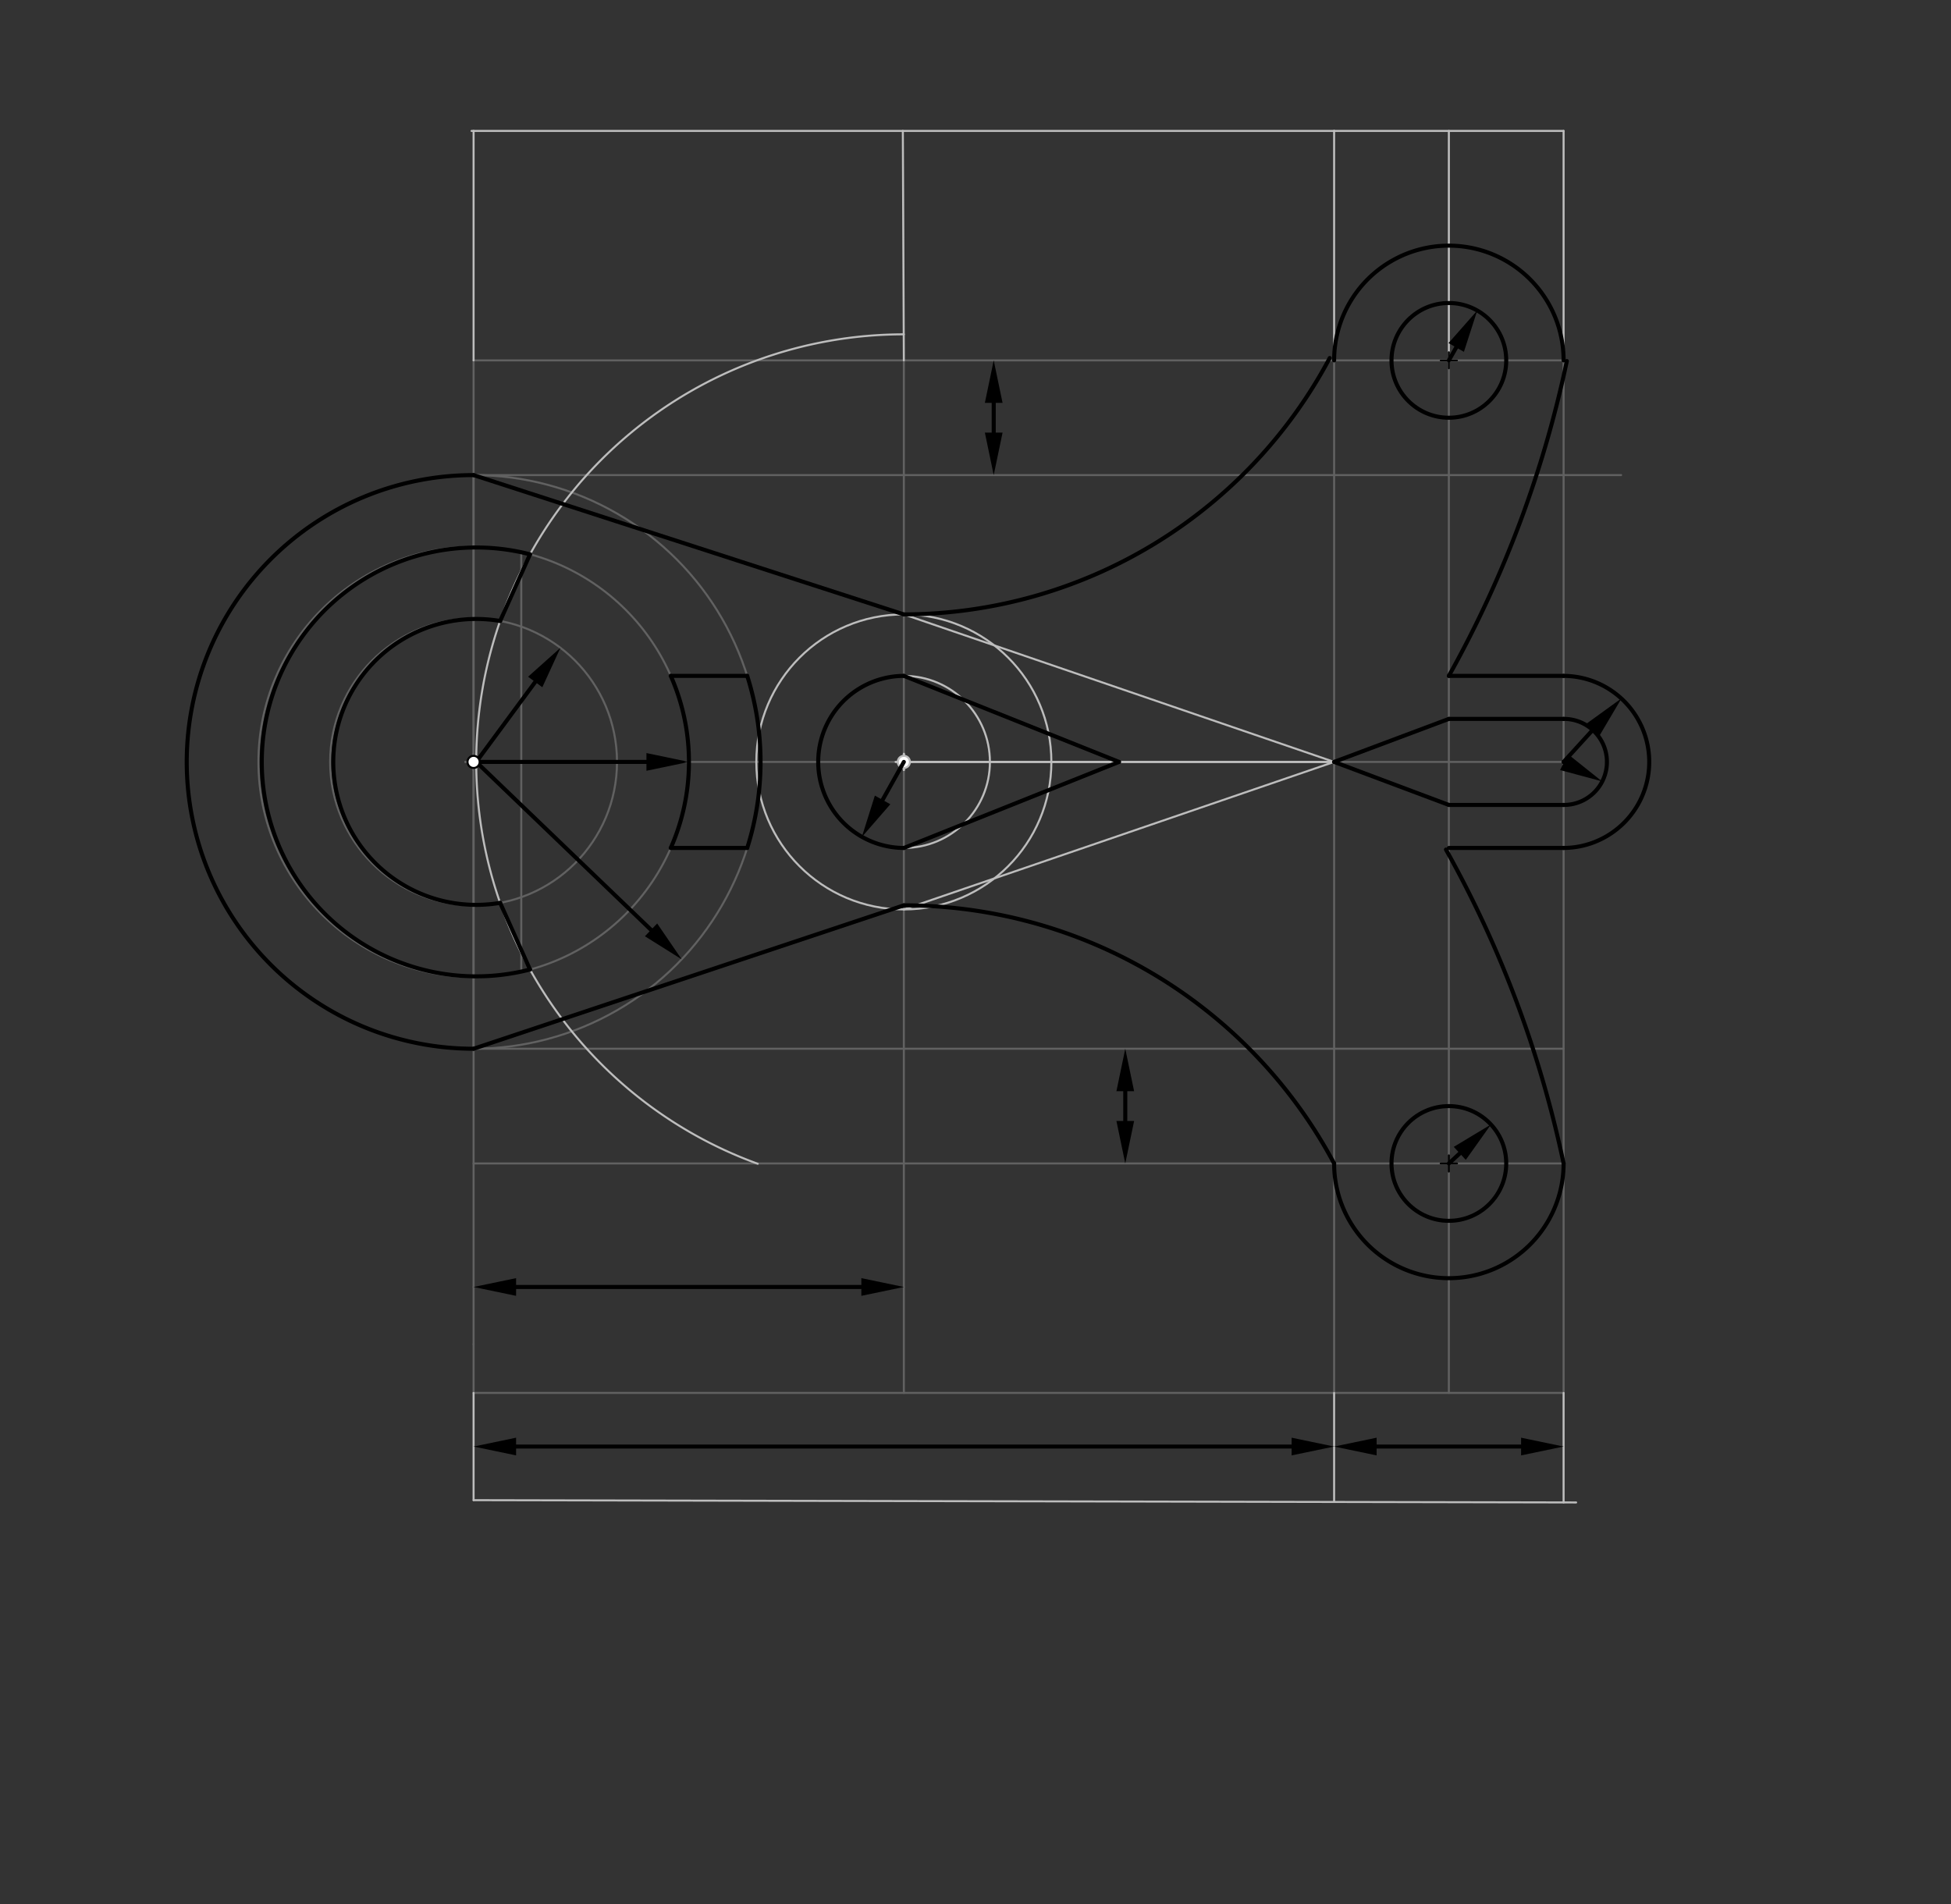 <svg xmlns="http://www.w3.org/2000/svg" class="svg--816" height="100%" preserveAspectRatio="xMidYMid meet" viewBox="0 0 964 941" width="100%"><rect x="0" y="0" width="964" height="941" fill="#333333" stroke="none"/><defs><marker id="marker-arrow" markerHeight="16" markerUnits="userSpaceOnUse" markerWidth="24" orient="auto-start-reverse" refX="24" refY="4" viewBox="0 0 24 8"><path d="M 0 0 L 24 4 L 0 8 z" stroke="inherit"></path></marker></defs><g class="aux-layer--949"><g class="element--733"><line stroke="#616161" stroke-dasharray="none" stroke-linecap="round" stroke-width="1" x1="234" x2="234" y1="664.312" y2="635.966"></line></g><g class="element--733"><line stroke="#616161" stroke-dasharray="none" stroke-linecap="round" stroke-width="1" x1="234" x2="234" y1="664.312" y2="688.312"></line></g><g class="element--733"><line stroke="#616161" stroke-dasharray="none" stroke-linecap="round" stroke-width="1" x1="234" x2="659.197" y1="688.312" y2="688.312"></line></g><g class="element--733"><line stroke="#616161" stroke-dasharray="none" stroke-linecap="round" stroke-width="1" x1="659.197" x2="772.583" y1="688.312" y2="688.312"></line></g><g class="element--733"><line stroke="#616161" stroke-dasharray="none" stroke-linecap="round" stroke-width="1" x1="772.583" x2="772.583" y1="688.312" y2="574.927"></line></g><g class="element--733"><line stroke="#616161" stroke-dasharray="none" stroke-linecap="round" stroke-width="1" x1="659.197" x2="659.197" y1="688.312" y2="574.927"></line></g><g class="element--733"><line stroke="#616161" stroke-dasharray="none" stroke-linecap="round" stroke-width="1" x1="659.197" x2="772.583" y1="574.927" y2="574.927"></line></g><g class="element--733"><line stroke="#616161" stroke-dasharray="none" stroke-linecap="round" stroke-width="1" x1="659.197" x2="659.197" y1="574.927" y2="518.234"></line></g><g class="element--733"><line stroke="#616161" stroke-dasharray="none" stroke-linecap="round" stroke-width="1" x1="772.583" x2="772.583" y1="574.927" y2="518.234"></line></g><g class="element--733"><line stroke="#616161" stroke-dasharray="none" stroke-linecap="round" stroke-width="1" x1="659.197" x2="772.583" y1="518.234" y2="518.234"></line></g><g class="element--733"><line stroke="#616161" stroke-dasharray="none" stroke-linecap="round" stroke-width="1" x1="715.89" x2="715.89" y1="518.234" y2="688.312"></line></g><g class="element--733"><g class="center--a87"><line x1="711.89" y1="574.927" x2="719.89" y2="574.927" stroke="#616161" stroke-width="1" stroke-linecap="round"></line><line x1="715.89" y1="570.927" x2="715.89" y2="578.927" stroke="#616161" stroke-width="1" stroke-linecap="round"></line><circle class="hit--87b" cx="715.89" cy="574.927" r="4" stroke="none" fill="transparent"></circle></g><circle cx="715.89" cy="574.927" fill="none" r="28.346" stroke="#616161" stroke-dasharray="none" stroke-width="1"></circle></g><g class="element--733"><line stroke="#616161" stroke-dasharray="none" stroke-linecap="round" stroke-width="1" x1="659.197" x2="234" y1="574.927" y2="574.927"></line></g><g class="element--733"><line stroke="#616161" stroke-dasharray="none" stroke-linecap="round" stroke-width="1" x1="659.197" x2="236" y1="518.234" y2="518.234"></line></g><g class="element--733"><line stroke="#616161" stroke-dasharray="none" stroke-linecap="round" stroke-width="1" x1="234" x2="234" y1="635.966" y2="518.234"></line></g><g class="element--733"><line stroke="#616161" stroke-dasharray="none" stroke-linecap="round" stroke-width="1" x1="446.598" x2="446.598" y1="635.966" y2="518.234"></line></g><g class="element--733"><line stroke="#616161" stroke-dasharray="none" stroke-linecap="round" stroke-width="1" x1="446.598" x2="446.598" y1="635.966" y2="688.312"></line></g><g class="element--733"><line stroke="#616161" stroke-dasharray="none" stroke-linecap="round" stroke-width="1" x1="772.583" x2="772.583" y1="518.234" y2="178.076"></line></g><g class="element--733"><line stroke="#616161" stroke-dasharray="none" stroke-linecap="round" stroke-width="1" x1="659.197" x2="659.197" y1="518.234" y2="177.312"></line></g><g class="element--733"><line stroke="#616161" stroke-dasharray="none" stroke-linecap="round" stroke-width="1" x1="234" x2="234" y1="518.234" y2="178.076"></line></g><g class="element--733"><line stroke="#616161" stroke-dasharray="none" stroke-linecap="round" stroke-width="1" x1="234" x2="772.583" y1="178.076" y2="178.076"></line></g><g class="element--733"><line stroke="#616161" stroke-dasharray="none" stroke-linecap="round" stroke-width="1" x1="446.598" x2="446.598" y1="518.234" y2="178.076"></line></g><g class="element--733"><line stroke="#616161" stroke-dasharray="none" stroke-linecap="round" stroke-width="1" x1="715.89" x2="715.89" y1="518.234" y2="178.076"></line></g><g class="element--733"><line stroke="#616161" stroke-dasharray="none" stroke-linecap="round" stroke-width="1" x1="801" x2="234" y1="234.769" y2="234.769"></line></g><g class="element--733"><line stroke="#616161" stroke-dasharray="none" stroke-linecap="round" stroke-width="1" x1="234" x2="234" y1="518.234" y2="234.769"></line></g><g class="element--733"><line stroke="#616161" stroke-dasharray="none" stroke-linecap="round" stroke-width="1" x1="234" x2="772.583" y1="376.501" y2="376.501"></line></g><g class="element--733"><path d="M 772.583 397.761 A 21.26 21.26 0 0 0 772.583 355.242" fill="none" stroke="#616161" stroke-dasharray="none" stroke-linecap="round" stroke-width="1"></path></g><g class="element--733"><g class="center--a87"><line x1="230" y1="376.501" x2="238" y2="376.501" stroke="#616161" stroke-width="1" stroke-linecap="round"></line><line x1="234" y1="372.501" x2="234" y2="380.501" stroke="#616161" stroke-width="1" stroke-linecap="round"></line><circle class="hit--87b" cx="234" cy="376.501" r="4" stroke="none" fill="transparent"></circle></g><circle cx="234" cy="376.501" fill="none" r="70.866" stroke="#616161" stroke-dasharray="none" stroke-width="1"></circle></g><g class="element--733"><g class="center--a87"><line x1="230" y1="376.501" x2="238" y2="376.501" stroke="#616161" stroke-width="1" stroke-linecap="round"></line><line x1="234" y1="372.501" x2="234" y2="380.501" stroke="#616161" stroke-width="1" stroke-linecap="round"></line><circle class="hit--87b" cx="234" cy="376.501" r="4" stroke="none" fill="transparent"></circle></g><circle cx="234" cy="376.501" fill="none" r="106.299" stroke="#616161" stroke-dasharray="none" stroke-width="1"></circle></g><g class="element--733"><g class="center--a87"><line x1="230" y1="376.501" x2="238" y2="376.501" stroke="#616161" stroke-width="1" stroke-linecap="round"></line><line x1="234" y1="372.501" x2="234" y2="380.501" stroke="#616161" stroke-width="1" stroke-linecap="round"></line><circle class="hit--87b" cx="234" cy="376.501" r="4" stroke="none" fill="transparent"></circle></g><circle cx="234" cy="376.501" fill="none" r="141.732" stroke="#616161" stroke-dasharray="none" stroke-width="1"></circle></g><g class="element--733"><line stroke="#616161" stroke-dasharray="none" stroke-linecap="round" stroke-width="1" x1="257.561" x2="257.561" y1="272.846" y2="480.375"></line></g><g class="element--733"><g class="center--a87"><line x1="442.598" y1="376.501" x2="450.598" y2="376.501" stroke="#BDBDBD" stroke-width="1" stroke-linecap="round"></line><line x1="446.598" y1="372.501" x2="446.598" y2="380.501" stroke="#BDBDBD" stroke-width="1" stroke-linecap="round"></line><circle class="hit--87b" cx="446.598" cy="376.501" r="4" stroke="none" fill="transparent"></circle></g><circle cx="446.598" cy="376.501" fill="none" r="42.52" stroke="#BDBDBD" stroke-dasharray="none" stroke-width="1"></circle></g><g class="element--733"><g class="center--a87"><line x1="442.598" y1="376.501" x2="450.598" y2="376.501" stroke="#BDBDBD" stroke-width="1" stroke-linecap="round"></line><line x1="446.598" y1="372.501" x2="446.598" y2="380.501" stroke="#BDBDBD" stroke-width="1" stroke-linecap="round"></line><circle class="hit--87b" cx="446.598" cy="376.501" r="4" stroke="none" fill="transparent"></circle></g><circle cx="446.598" cy="376.501" fill="none" r="72.891" stroke="#BDBDBD" stroke-dasharray="none" stroke-width="1"></circle></g><g class="element--733"><line stroke="#BDBDBD" stroke-dasharray="none" stroke-linecap="round" stroke-width="1" x1="446.598" x2="659.197" y1="449.393" y2="376.501"></line></g><g class="element--733"><line stroke="#BDBDBD" stroke-dasharray="none" stroke-linecap="round" stroke-width="1" x1="446.598" x2="659.197" y1="303.61" y2="376.501"></line></g><g class="element--733"><line stroke="#BDBDBD" stroke-dasharray="none" stroke-linecap="round" stroke-width="1" x1="446.598" x2="659.197" y1="376.501" y2="376.501"></line></g><g class="element--733"><line stroke="#BDBDBD" stroke-dasharray="none" stroke-linecap="round" stroke-width="1" x1="552.898" x2="446.598" y1="376.501" y2="333.982"></line></g><g class="element--733"><line stroke="#BDBDBD" stroke-dasharray="none" stroke-linecap="round" stroke-width="1" x1="446.598" x2="552.898" y1="419.021" y2="376.501"></line></g><g class="element--733"><path d="M 374.393 575.07 A 211.289 211.289 0 0 1 446.598 165.212" fill="none" stroke="#BDBDBD" stroke-dasharray="none" stroke-linecap="round" stroke-width="1"></path></g><g class="element--733"><line stroke="#BDBDBD" stroke-dasharray="none" stroke-linecap="round" stroke-width="1" x1="659.197" x2="659.197" y1="178.076" y2="64.69"></line></g><g class="element--733"><line stroke="#BDBDBD" stroke-dasharray="none" stroke-linecap="round" stroke-width="1" x1="772.583" x2="772.583" y1="178.076" y2="64.69"></line></g><g class="element--733"><line stroke="#BDBDBD" stroke-dasharray="none" stroke-linecap="round" stroke-width="1" x1="772.583" x2="659.197" y1="64.69" y2="64.69"></line></g><g class="element--733"><line stroke="#BDBDBD" stroke-dasharray="none" stroke-linecap="round" stroke-width="1" x1="715.89" x2="715.89" y1="178.076" y2="64.69"></line></g><g class="element--733"><line stroke="#BDBDBD" stroke-dasharray="none" stroke-linecap="round" stroke-width="1" x1="659.197" x2="233" y1="64.69" y2="64.69"></line></g><g class="element--733"><line stroke="#BDBDBD" stroke-dasharray="none" stroke-linecap="round" stroke-width="1" x1="234" x2="234" y1="178.076" y2="64.69"></line></g><g class="element--733"><g class="center--a87"><line x1="711.89" y1="178.076" x2="719.89" y2="178.076" stroke="#BDBDBD" stroke-width="1" stroke-linecap="round"></line><line x1="715.89" y1="174.076" x2="715.89" y2="182.076" stroke="#BDBDBD" stroke-width="1" stroke-linecap="round"></line><circle class="hit--87b" cx="715.89" cy="178.076" r="4" stroke="none" fill="transparent"></circle></g><circle cx="715.89" cy="178.076" fill="none" r="28.346" stroke="#BDBDBD" stroke-dasharray="none" stroke-width="1"></circle></g><g class="element--733"><line stroke="#BDBDBD" stroke-dasharray="none" stroke-linecap="round" stroke-width="1" x1="446.598" x2="446.098" y1="178.076" y2="64.69"></line></g><g class="element--733"><line stroke="#BDBDBD" stroke-dasharray="none" stroke-linecap="round" stroke-width="1" x1="446.598" x2="659.197" y1="376.501" y2="376.501"></line></g><g class="element--733"><line stroke="#BDBDBD" stroke-dasharray="none" stroke-linecap="round" stroke-width="1" x1="234" x2="234" y1="688.312" y2="741.312"></line></g><g class="element--733"><line stroke="#BDBDBD" stroke-dasharray="none" stroke-linecap="round" stroke-width="1" x1="234" x2="778.778" y1="741.312" y2="742.438"></line></g><g class="element--733"><line stroke="#BDBDBD" stroke-dasharray="none" stroke-linecap="round" stroke-width="1" x1="772.583" x2="772.583" y1="688.312" y2="742.438"></line></g><g class="element--733"><line stroke="#BDBDBD" stroke-dasharray="none" stroke-linecap="round" stroke-width="1" x1="659.197" x2="659.197" y1="688.312" y2="742.191"></line></g><g class="element--733"><circle cx="446.598" cy="376.501" r="3" stroke="#BDBDBD" stroke-width="1" fill="#ffffff"></circle>}</g></g><g class="main-layer--75a"><g class="element--733"><g class="center--a87"><line x1="711.89" y1="574.927" x2="719.89" y2="574.927" stroke="#000000" stroke-width="1" stroke-linecap="round"></line><line x1="715.89" y1="570.927" x2="715.89" y2="578.927" stroke="#000000" stroke-width="1" stroke-linecap="round"></line><circle class="hit--87b" cx="715.89" cy="574.927" r="4" stroke="none" fill="transparent"></circle></g><circle cx="715.89" cy="574.927" fill="none" r="28.346" stroke="#000000" stroke-dasharray="none" stroke-width="2"></circle></g><g class="element--733"><path d="M 772.583 574.927 A 56.693 56.693 0 0 1 659.197 574.927" fill="none" stroke="#000000" stroke-dasharray="none" stroke-linecap="round" stroke-width="2"></path></g><g class="element--733"><path d="M 772.583 419.021 A 42.52 42.52 0 0 0 772.583 333.982" fill="none" stroke="#000000" stroke-dasharray="none" stroke-linecap="round" stroke-width="2"></path></g><g class="element--733"><path d="M 772.583 397.761 A 21.26 21.26 0 1 0 772.583 355.242" fill="none" stroke="#000000" stroke-dasharray="none" stroke-linecap="round" stroke-width="2"></path></g><g class="element--733"><line stroke="#000000" stroke-dasharray="none" stroke-linecap="round" stroke-width="2" x1="772.583" x2="715.89" y1="355.242" y2="355.242"></line></g><g class="element--733"><line stroke="#000000" stroke-dasharray="none" stroke-linecap="round" stroke-width="2" x1="772.583" x2="715.89" y1="397.761" y2="397.761"></line></g><g class="element--733"><line stroke="#000000" stroke-dasharray="none" stroke-linecap="round" stroke-width="2" x1="715.89" x2="659.197" y1="355.242" y2="376.501"></line></g><g class="element--733"><line stroke="#000000" stroke-dasharray="none" stroke-linecap="round" stroke-width="2" x1="659.197" x2="715.89" y1="376.501" y2="397.761"></line></g><g class="element--733"><path d="M 234 518.234 A 141.732 141.732 0 0 1 234 234.769" fill="none" stroke="#000000" stroke-dasharray="none" stroke-linecap="round" stroke-width="2"></path></g><g class="element--733"><path d="M 659.197 574.927 A 240.945 240.945 0 0 0 446.598 447.368" fill="none" stroke="#000000" stroke-dasharray="none" stroke-linecap="round" stroke-width="2"></path></g><g class="element--733"><line stroke="#000000" stroke-dasharray="none" stroke-linecap="round" stroke-width="2" x1="446.598" x2="234" y1="447.368" y2="518.234"></line></g><g class="element--733"><line stroke="#000000" stroke-dasharray="none" stroke-linecap="round" stroke-width="2" x1="446.598" x2="234" y1="303.61" y2="234.769"></line></g><g class="element--733"><g class="center--a87"><line x1="711.89" y1="178.076" x2="719.89" y2="178.076" stroke="#000000" stroke-width="1" stroke-linecap="round"></line><line x1="715.89" y1="174.076" x2="715.89" y2="182.076" stroke="#000000" stroke-width="1" stroke-linecap="round"></line><circle class="hit--87b" cx="715.89" cy="178.076" r="4" stroke="none" fill="transparent"></circle></g><circle cx="715.89" cy="178.076" fill="none" r="28.346" stroke="#000000" stroke-dasharray="none" stroke-width="2"></circle></g><g class="element--733"><path d="M 772.583 178.076 A 56.693 56.693 0 0 0 659.197 178.076" fill="none" stroke="#000000" stroke-dasharray="none" stroke-linecap="round" stroke-width="2"></path></g><g class="element--733"><path d="M 446.598 303.61 A 238.92 238.92 0 0 0 657.02 176.918" fill="none" stroke="#000000" stroke-dasharray="none" stroke-linecap="round" stroke-width="2"></path></g><g class="element--733"><line stroke="#000000" stroke-dasharray="none" stroke-linecap="round" stroke-width="2" x1="772.583" x2="715.89" y1="333.982" y2="333.982"></line></g><g class="element--733"><line stroke="#000000" stroke-dasharray="none" stroke-linecap="round" stroke-width="2" x1="772.583" x2="715.89" y1="419.021" y2="419.021"></line></g><g class="element--733"><path d="M 772.583 574.927 A 550.389 550.389 0 0 0 714.458 419.821" fill="none" stroke="#000000" stroke-dasharray="none" stroke-linecap="round" stroke-width="2"></path></g><g class="element--733"><path d="M 715.89 333.982 A 552.029 552.029 0 0 0 774.187 178.414" fill="none" stroke="#000000" stroke-dasharray="none" stroke-linecap="round" stroke-width="2"></path></g><g class="element--733"><path d="M 331.425 419.021 A 105.101 105.101 0 0 0 331.425 333.982" fill="none" stroke="#000000" stroke-dasharray="none" stroke-linecap="round" stroke-width="2"></path></g><g class="element--733"><line stroke="#000000" stroke-dasharray="none" stroke-linecap="round" stroke-width="2" x1="235.309" x2="264.449" y1="376.501" y2="337.007"></line><path d="M276.916,320.109 l21,4.375 l0,-8.75 z" fill="#000000" stroke="#000000" stroke-width="0" transform="rotate(126.42, 276.916, 320.109)"></path></g><g class="element--733"><line stroke="#000000" stroke-dasharray="none" stroke-linecap="round" stroke-width="2" x1="235.309" x2="321.684" y1="376.501" y2="459.495"></line><path d="M336.826,474.045 l21,4.375 l0,-8.75 z" fill="#000000" stroke="#000000" stroke-width="0" transform="rotate(223.856, 336.826, 474.045)"></path></g><g class="element--733"><path d="M 369.204 419.021 A 140.484 140.484 0 0 0 369.204 333.982" fill="none" stroke="#000000" stroke-dasharray="none" stroke-linecap="round" stroke-width="2"></path></g><g class="element--733"><line stroke="#000000" stroke-dasharray="none" stroke-linecap="round" stroke-width="2" x1="331.425" x2="369.204" y1="333.982" y2="333.982"></line></g><g class="element--733"><line stroke="#000000" stroke-dasharray="none" stroke-linecap="round" stroke-width="2" x1="369.204" x2="331.425" y1="419.021" y2="419.021"></line></g><g class="element--733"><line stroke="#000000" stroke-dasharray="none" stroke-linecap="round" stroke-width="2" x1="235.309" x2="319.41" y1="376.501" y2="376.501"></line><path d="M340.41,376.501 l21,4.375 l0,-8.75 z" fill="#000000" stroke="#000000" stroke-width="0" transform="rotate(180, 340.41, 376.501)"></path></g><g class="element--733"><line stroke="#000000" stroke-dasharray="none" stroke-linecap="round" stroke-width="2" x1="446.598" x2="436.09" y1="376.501" y2="395.281"></line><path d="M425.835,413.607 l21,4.375 l0,-8.75 z" fill="#000000" stroke="#000000" stroke-width="0" transform="rotate(299.23, 425.835, 413.607)"></path></g><g class="element--733"><line stroke="#000000" stroke-dasharray="none" stroke-linecap="round" stroke-width="2" x1="715.89" x2="719.527" y1="178.076" y2="171.693"></line><path d="M729.923,153.447 l21,4.375 l0,-8.75 z" fill="#000000" stroke="#000000" stroke-width="0" transform="rotate(119.674, 729.923, 153.447)"></path></g><g class="element--733"><line stroke="#000000" stroke-dasharray="none" stroke-linecap="round" stroke-width="2" x1="772.583" x2="772.815" y1="376.501" y2="376.619"></line><path d="M791.553,386.098 l21,4.375 l0,-8.75 z" fill="#000000" stroke="#000000" stroke-width="0" transform="rotate(206.834, 791.553, 386.098)"></path></g><g class="element--733"><line stroke="#000000" stroke-dasharray="none" stroke-linecap="round" stroke-width="2" x1="772.583" x2="787.076" y1="376.501" y2="360.594"></line><path d="M801.22,345.071 l21,4.375 l0,-8.75 z" fill="#000000" stroke="#000000" stroke-width="0" transform="rotate(132.338, 801.22, 345.071)"></path></g><g class="element--733"><line stroke="#000000" stroke-dasharray="none" stroke-linecap="round" stroke-width="2" x1="715.89" x2="721.281" y1="574.927" y2="569.936"></line><path d="M736.693,555.671 l21,4.375 l0,-8.75 z" fill="#000000" stroke="#000000" stroke-width="0" transform="rotate(137.212, 736.693, 555.671)"></path></g><g class="element--733"><line stroke="#000000" stroke-dasharray="none" stroke-linecap="round" stroke-width="2" x1="556" x2="556" y1="553.927" y2="539.234"></line><path d="M556,574.927 l21,4.375 l0,-8.75 z" fill="#000000" stroke="#000000" stroke-width="0" transform="rotate(270, 556, 574.927)"></path><path d="M556,518.234 l21,4.375 l0,-8.75 z" fill="#000000" stroke="#000000" stroke-width="0" transform="rotate(90, 556, 518.234)"></path></g><g class="element--733"><line stroke="#000000" stroke-dasharray="none" stroke-linecap="round" stroke-width="2" x1="255" x2="425.598" y1="635.966" y2="635.966"></line><path d="M234,635.966 l21,4.375 l0,-8.75 z" fill="#000000" stroke="#000000" stroke-width="0" transform="rotate(360, 234, 635.966)"></path><path d="M446.598,635.966 l21,4.375 l0,-8.75 z" fill="#000000" stroke="#000000" stroke-width="0" transform="rotate(180, 446.598, 635.966)"></path></g><g class="element--733"><line stroke="#000000" stroke-dasharray="none" stroke-linecap="round" stroke-width="2" x1="255" x2="638.197" y1="714.812" y2="714.812"></line><path d="M234,714.812 l21,4.375 l0,-8.75 z" fill="#000000" stroke="#000000" stroke-width="0" transform="rotate(0, 234, 714.812)"></path><path d="M659.197,714.812 l21,4.375 l0,-8.75 z" fill="#000000" stroke="#000000" stroke-width="0" transform="rotate(180, 659.197, 714.812)"></path></g><g class="element--733"><line stroke="#000000" stroke-dasharray="none" stroke-linecap="round" stroke-width="2" x1="680.197" x2="751.583" y1="714.812" y2="714.812"></line><path d="M659.197,714.812 l21,4.375 l0,-8.75 z" fill="#000000" stroke="#000000" stroke-width="0" transform="rotate(0, 659.197, 714.812)"></path><path d="M772.583,714.812 l21,4.375 l0,-8.75 z" fill="#000000" stroke="#000000" stroke-width="0" transform="rotate(180, 772.583, 714.812)"></path></g><g class="element--733"><line stroke="#000000" stroke-dasharray="none" stroke-linecap="round" stroke-width="2" x1="491" x2="491" y1="213.769" y2="199.076"></line><path d="M491,234.769 l21,4.375 l0,-8.75 z" fill="#000000" stroke="#000000" stroke-width="0" transform="rotate(270, 491, 234.769)"></path><path d="M491,178.076 l21,4.375 l0,-8.75 z" fill="#000000" stroke="#000000" stroke-width="0" transform="rotate(90, 491, 178.076)"></path></g><g class="element--733"><path d="M 261.88 273.924 A 105.963 105.963 0 1 0 261.88 479.079" fill="none" stroke="#000000" stroke-dasharray="none" stroke-linecap="round" stroke-width="2"></path></g><g class="element--733"><path d="M 247.116 306.86 A 70.636 70.636 0 1 0 247.116 446.143" fill="none" stroke="#000000" stroke-dasharray="none" stroke-linecap="round" stroke-width="2"></path></g><g class="element--733"><line stroke="#000000" stroke-dasharray="none" stroke-linecap="round" stroke-width="2" x1="247.116" x2="261.88" y1="446.143" y2="479.079"></line></g><g class="element--733"><line stroke="#000000" stroke-dasharray="none" stroke-linecap="round" stroke-width="2" x1="247.116" x2="261.88" y1="306.86" y2="273.924"></line></g><g class="element--733"><line stroke="#000000" stroke-dasharray="none" stroke-linecap="round" stroke-width="2" x1="446.598" x2="552.898" y1="333.982" y2="376.501"></line></g><g class="element--733"><line stroke="#000000" stroke-dasharray="none" stroke-linecap="round" stroke-width="2" x1="446.598" x2="552.898" y1="419.021" y2="376.501"></line></g><g class="element--733"><path d="M 446.598 333.982 A 42.52 42.52 0 0 0 446.598 419.021" fill="none" stroke="#000000" stroke-dasharray="none" stroke-linecap="round" stroke-width="2"></path></g><g class="element--733"><circle cx="234" cy="376.501" r="3" stroke="#000000" stroke-width="1" fill="#ffffff"></circle>}</g></g><g class="snaps-layer--ac6"></g><g class="temp-layer--52d"></g></svg>